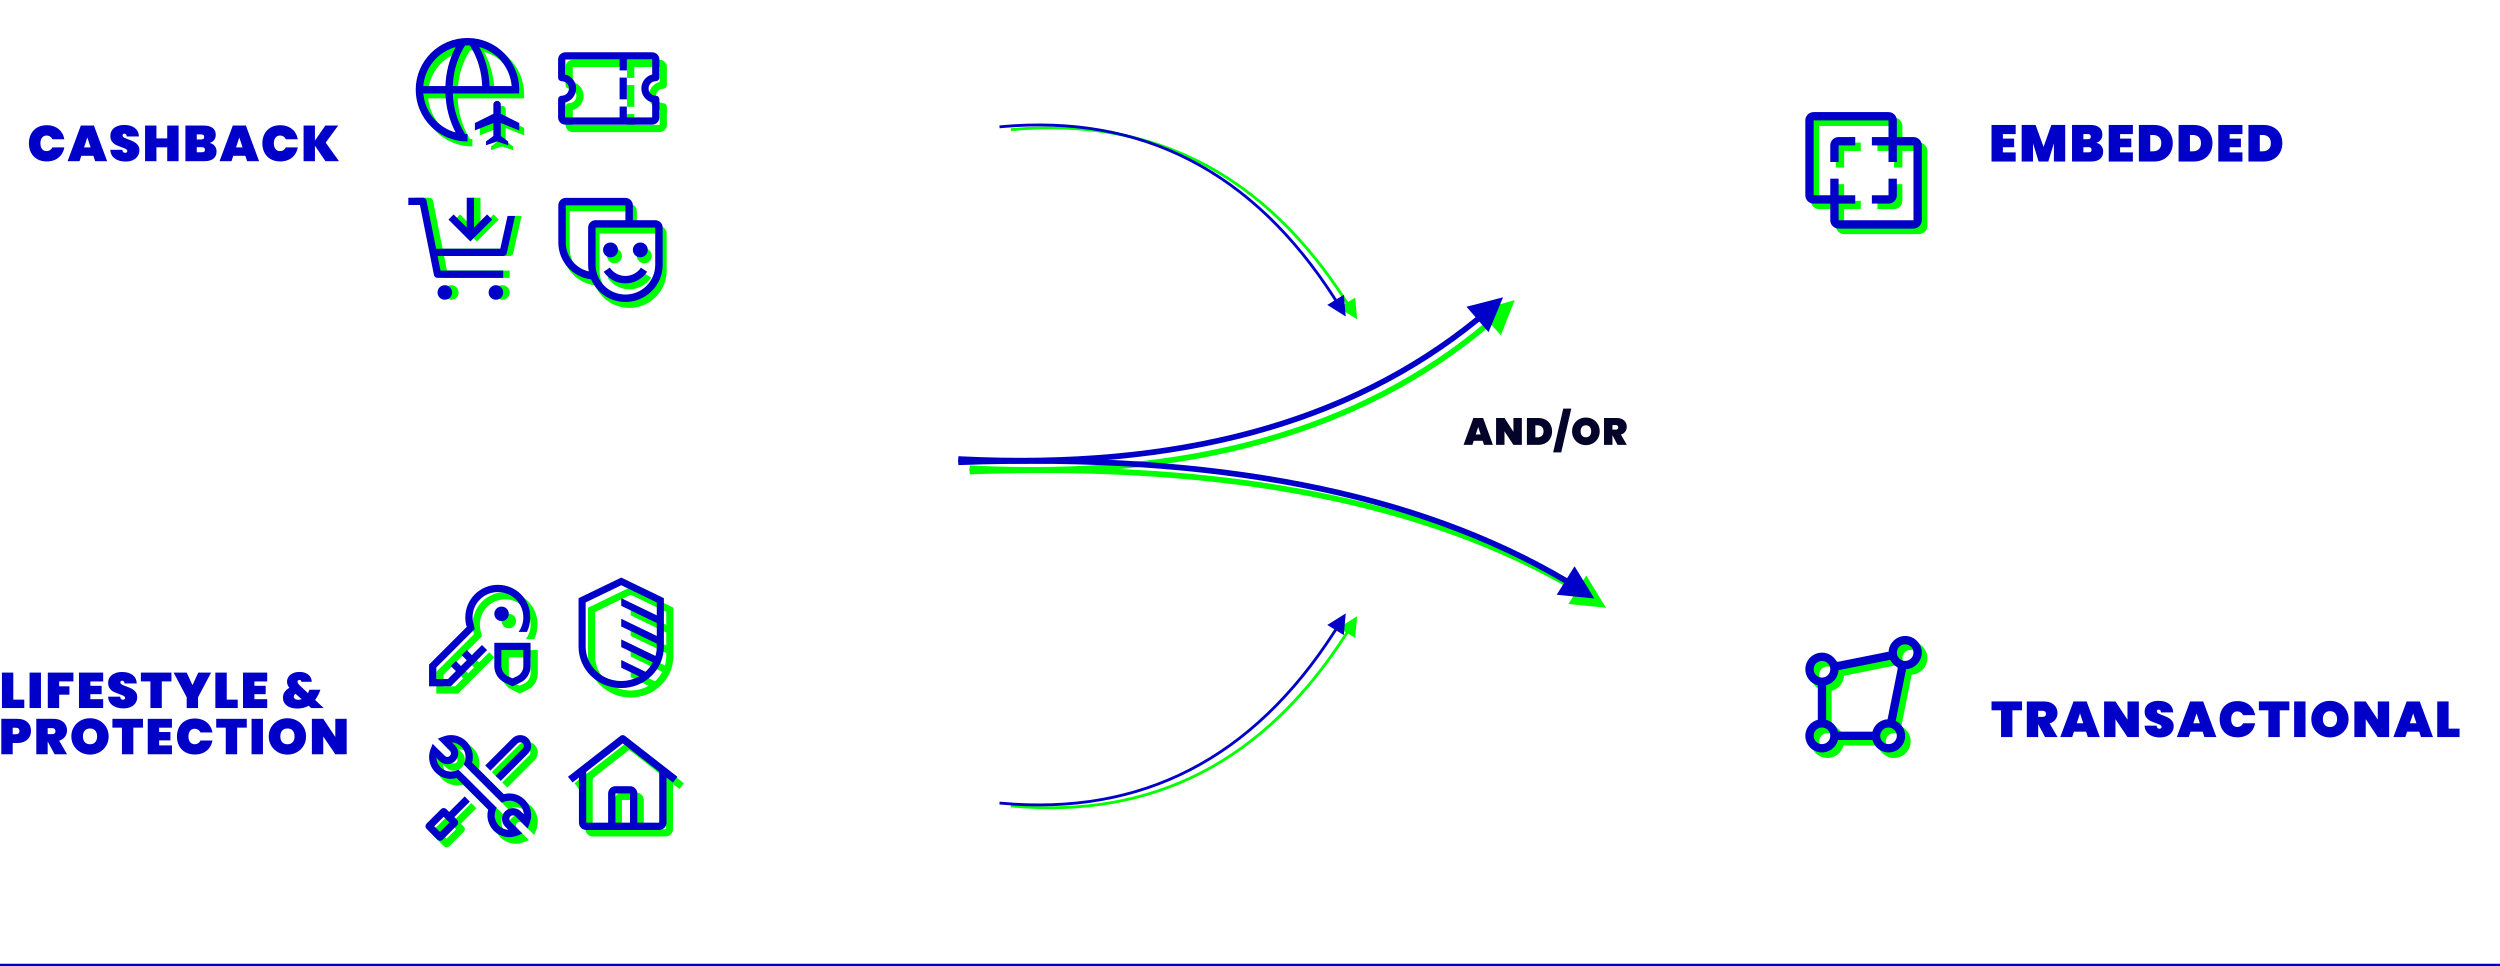 <?xml version="1.0" encoding="UTF-8"?>
<svg xmlns="http://www.w3.org/2000/svg" xmlns:xlink="http://www.w3.org/1999/xlink" width="1920px" height="742px" viewBox="0 0 1920 742" version="1.1">
  <title>Startseite/_rausgerechnet/grafik-vas-3 bright-EN</title>
  <defs>
    <path d="M0,0 L1920,0 L1920,742 L0,742 L0,0 Z" id="path-1"></path>
  </defs>
  <g id="Startseite/_rausgerechnet/grafik-vas-3-bright-EN" stroke="none" fill="none" xlink:href="#path-1">
    <g id="Group" stroke-width="1" fill-rule="evenodd" transform="translate(323.945, 443.575)">
      <g transform="translate(109.461, 115.377)">
        <g id="icons/leistungskategorien/garantie-copy-3" transform="translate(4.983, 4.983)" fill="#00FF00">
          <path d="M46.559,6.205 C45.536,5.406 44.1,5.406 43.076,6.205 L2.803,37.61 L6.286,42.015 L11.211,38.175 L11.211,72.87 C11.217,75.963 13.723,78.469 16.816,78.475 L72.87,78.475 C75.963,78.47 78.47,75.963 78.475,72.87 L78.475,38.201 L83.401,42.04 L86.883,37.635 L46.559,6.205 Z M50.448,72.87 L39.238,72.87 L39.238,50.448 L50.448,50.448 L50.448,72.87 Z M56.054,72.87 L56.054,50.448 C56.05,47.354 53.543,44.847 50.448,44.843 L39.238,44.843 C36.143,44.846 33.635,47.354 33.632,50.448 L33.632,72.87 L16.816,72.87 L16.816,33.805 L44.843,11.972 L72.87,33.834 L72.87,72.87 L56.054,72.87 Z" id="Fill"></path>
        </g>
        <g id="icons/leistungskategorien/garantie-copy-5" fill="#0000C8">
          <path d="M46.559,6.205 C45.536,5.406 44.1,5.406 43.076,6.205 L2.803,37.61 L6.286,42.015 L11.211,38.175 L11.211,72.87 C11.217,75.963 13.723,78.469 16.816,78.475 L72.87,78.475 C75.963,78.47 78.47,75.963 78.475,72.87 L78.475,38.201 L83.401,42.04 L86.883,37.635 L46.559,6.205 Z M50.448,72.87 L39.238,72.87 L39.238,50.448 L50.448,50.448 L50.448,72.87 Z M56.054,72.87 L56.054,50.448 C56.05,47.354 53.543,44.847 50.448,44.843 L39.238,44.843 C36.143,44.846 33.635,47.354 33.632,50.448 L33.632,72.87 L16.816,72.87 L16.816,33.805 L44.843,11.972 L72.87,33.834 L72.87,72.87 L56.054,72.87 Z" id="Fill"></path>
        </g>
      </g>
      <g transform="translate(0, 115.377)">
        <g id="Fill" transform="translate(5.072, 5.072)">
          <rect id="_Transparent_Rectangle_" x="0" y="0" width="89.597" height="89.597"></rect>
          <path d="M32.919,52.72 L36.878,56.679 L24.959,68.598 L27.179,70.818 C27.704,71.343 27.999,72.055 27.999,72.798 C27.999,73.54 27.704,74.252 27.179,74.777 L15.979,85.977 C15.454,86.502 14.742,86.797 14,86.797 C13.257,86.797 12.545,86.502 12.02,85.977 L3.62,77.577 C3.095,77.052 2.8,76.34 2.8,75.598 C2.8,74.855 3.095,74.143 3.62,73.618 L14.82,62.418 C15.345,61.893 16.057,61.598 16.799,61.598 C17.542,61.598 18.254,61.893 18.779,62.418 L20.999,64.638 L32.919,52.72 Z M31.89,8.507 C36.481,11.637 39.22,16.842 39.199,22.399 C39.197,23.863 38.998,25.32 38.608,26.73 L62.867,50.988 C64.278,50.599 65.734,50.401 67.198,50.398 C72.756,50.376 77.962,53.114 81.092,57.707 C84.222,62.3 84.867,68.147 82.813,73.312 L81.253,77.293 L71.977,68.018 C70.87,66.961 69.127,66.961 68.02,68.018 C67.494,68.543 67.198,69.255 67.198,69.998 C67.198,70.74 67.493,71.453 68.018,71.978 L77.293,81.253 L73.312,82.816 C71.366,83.59 69.292,83.991 67.198,83.997 C57.924,83.987 50.409,76.472 50.398,67.198 C50.401,65.734 50.599,64.277 50.989,62.867 L26.73,38.609 C25.32,38.998 23.863,39.197 22.399,39.199 C16.841,39.221 11.635,36.483 8.505,31.89 C5.375,27.297 4.73,21.45 6.784,16.285 L8.345,12.304 L17.62,21.579 C18.727,22.636 20.47,22.636 21.578,21.579 C22.103,21.054 22.399,20.342 22.399,19.599 C22.399,18.857 22.103,18.144 21.578,17.62 L12.302,8.341 L16.287,6.781 C21.452,4.73 27.298,5.377 31.89,8.507 Z M16.799,68.357 L9.559,75.598 L14,80.038 L21.24,72.798 L16.799,68.357 Z M23.101,11.221 L25.538,13.66 C27.114,15.235 27.999,17.372 27.999,19.6 C27.999,21.827 27.114,23.964 25.538,25.539 C22.214,28.712 16.983,28.711 13.659,25.537 L11.221,23.099 C11.424,26.675 13.336,29.936 16.358,31.859 C19.379,33.782 23.142,34.133 26.468,32.803 L28.174,32.133 L57.464,61.423 L56.794,63.129 C55.464,66.455 55.815,70.218 57.739,73.239 C59.662,76.261 62.922,78.173 66.498,78.376 L64.059,75.937 C62.483,74.362 61.598,72.225 61.598,69.998 C61.598,67.77 62.483,65.633 64.059,64.058 C67.383,60.885 72.614,60.886 75.938,64.06 L78.376,66.498 C78.172,62.922 76.26,59.662 73.238,57.739 C70.217,55.816 66.454,55.464 63.128,56.794 L61.422,57.462 L32.135,28.175 L32.804,26.468 C34.135,23.143 33.783,19.38 31.86,16.358 C29.937,13.336 26.677,11.425 23.101,11.221 Z M69.663,7.98 C72.986,4.807 78.217,4.807 81.541,7.98 C84.817,11.262 84.816,16.578 81.54,19.86 L60.596,40.802 L56.637,36.843 L77.581,15.899 C78.671,14.804 78.671,13.034 77.581,11.939 C76.472,10.882 74.729,10.882 73.621,11.939 L52.678,32.882 L48.718,28.923 Z" fill="#00FF00"></path>
        </g>
        <g id="Fill">
          <rect id="_Transparent_Rectangle_" x="0" y="0" width="89.597" height="89.597"></rect>
          <path d="M32.919,52.72 L36.878,56.679 L24.959,68.598 L27.179,70.818 C27.704,71.343 27.999,72.055 27.999,72.798 C27.999,73.54 27.704,74.252 27.179,74.777 L15.979,85.977 C15.454,86.502 14.742,86.797 14,86.797 C13.257,86.797 12.545,86.502 12.02,85.977 L3.62,77.577 C3.095,77.052 2.8,76.34 2.8,75.598 C2.8,74.855 3.095,74.143 3.62,73.618 L14.82,62.418 C15.345,61.893 16.057,61.598 16.799,61.598 C17.542,61.598 18.254,61.893 18.779,62.418 L20.999,64.638 L32.919,52.72 Z M31.89,8.507 C36.481,11.637 39.22,16.842 39.199,22.399 C39.197,23.863 38.998,25.32 38.608,26.73 L62.867,50.988 C64.278,50.599 65.734,50.401 67.198,50.398 C72.756,50.376 77.962,53.114 81.092,57.707 C84.222,62.3 84.867,68.147 82.813,73.312 L81.253,77.293 L71.977,68.018 C70.87,66.961 69.127,66.961 68.02,68.018 C67.494,68.543 67.198,69.255 67.198,69.998 C67.198,70.74 67.493,71.453 68.018,71.978 L77.293,81.253 L73.312,82.816 C71.366,83.59 69.292,83.991 67.198,83.997 C57.924,83.987 50.409,76.472 50.398,67.198 C50.401,65.734 50.599,64.277 50.989,62.867 L26.73,38.609 C25.32,38.998 23.863,39.197 22.399,39.199 C16.841,39.221 11.635,36.483 8.505,31.89 C5.375,27.297 4.73,21.45 6.784,16.285 L8.345,12.304 L17.62,21.579 C18.727,22.636 20.47,22.636 21.578,21.579 C22.103,21.054 22.399,20.342 22.399,19.599 C22.399,18.857 22.103,18.144 21.578,17.62 L12.302,8.341 L16.287,6.781 C21.452,4.73 27.298,5.377 31.89,8.507 Z M16.799,68.357 L9.559,75.598 L14,80.038 L21.24,72.798 L16.799,68.357 Z M23.101,11.221 L25.538,13.66 C27.114,15.235 27.999,17.372 27.999,19.6 C27.999,21.827 27.114,23.964 25.538,25.539 C22.214,28.712 16.983,28.711 13.659,25.537 L11.221,23.099 C11.424,26.675 13.336,29.936 16.358,31.859 C19.379,33.782 23.142,34.133 26.468,32.803 L28.174,32.133 L57.464,61.423 L56.794,63.129 C55.464,66.455 55.815,70.218 57.739,73.239 C59.662,76.261 62.922,78.173 66.498,78.376 L64.059,75.937 C62.483,74.362 61.598,72.225 61.598,69.998 C61.598,67.77 62.483,65.633 64.059,64.058 C67.383,60.885 72.614,60.886 75.938,64.06 L78.376,66.498 C78.172,62.922 76.26,59.662 73.238,57.739 C70.217,55.816 66.454,55.464 63.128,56.794 L61.422,57.462 L32.135,28.175 L32.804,26.468 C34.135,23.143 33.783,19.38 31.86,16.358 C29.937,13.336 26.677,11.425 23.101,11.221 Z M69.663,7.98 C72.986,4.807 78.217,4.807 81.541,7.98 C84.817,11.262 84.816,16.578 81.54,19.86 L60.596,40.802 L56.637,36.843 L77.581,15.899 C78.671,14.804 78.671,13.034 77.581,11.939 C76.472,10.882 74.729,10.882 73.621,11.939 L52.678,32.882 L48.718,28.923 Z" fill="#0000C8"></path>
        </g>
      </g>
      <g transform="translate(109.461, 0)">
        <g id="icons/leistungskategorien/garantie-copy-2" transform="translate(7.282, 7.282)" fill="#00FF00">
          <path d="M43.693,0.001 L10.923,15.831 L10.923,53.079 C10.923,70.629 25.595,84.856 43.693,84.856 C61.792,84.856 76.463,70.629 76.463,53.079 L76.463,15.831 L43.693,0.001 Z M62.345,72.33 L43.693,63.321 L43.693,69.221 L57.446,75.864 C49.014,80.626 38.602,80.664 30.133,75.965 C21.664,71.265 16.423,62.541 16.385,53.079 L16.385,19.093 L43.693,5.901 L71.002,19.093 L71.002,29.023 L43.693,15.831 L43.693,21.731 L71.002,34.922 L71.002,44.853 L43.693,31.661 L43.693,37.561 L71.002,50.752 L71.002,53.079 C71.003,55.484 70.663,57.879 69.991,60.194 L43.693,47.491 L43.693,53.39 L67.985,65.125 C66.544,67.822 64.636,70.259 62.345,72.33 Z" id="Fill"></path>
        </g>
        <g id="icons/leistungskategorien/garantie-copy-4" fill="#0000C8">
          <path d="M43.693,0.001 L10.923,15.831 L10.923,53.079 C10.923,70.629 25.595,84.856 43.693,84.856 C61.792,84.856 76.463,70.629 76.463,53.079 L76.463,15.831 L43.693,0.001 Z M62.345,72.33 L43.693,63.321 L43.693,69.221 L57.446,75.864 C49.014,80.626 38.602,80.664 30.133,75.965 C21.664,71.265 16.423,62.541 16.385,53.079 L16.385,19.093 L43.693,5.901 L71.002,19.093 L71.002,29.023 L43.693,15.831 L43.693,21.731 L71.002,34.922 L71.002,44.853 L43.693,31.661 L43.693,37.561 L71.002,50.752 L71.002,53.079 C71.003,55.484 70.663,57.879 69.991,60.194 L43.693,47.491 L43.693,53.39 L67.985,65.125 C66.544,67.822 64.636,70.259 62.345,72.33 Z" id="Fill"></path>
        </g>
      </g>
      <g>
        <g id="Fill" transform="translate(5.569, 5.569)">
          <rect id="_x3C_Transparent_Rectangle_x3E__232_" x="0" y="0" width="89.1" height="89.1"></rect>
          <path d="M83.531,50.119 L83.531,68.217 C83.531,73.507 80.468,78.519 75.457,80.747 L69.609,83.531 L63.762,80.747 C59.029,78.519 55.687,73.507 55.687,68.217 L55.687,50.119 L83.531,50.119 Z M58.472,5.569 C72.394,5.569 83.531,16.706 83.253,30.628 C83.253,34.526 82.417,38.424 80.747,41.766 L74.343,41.766 C76.57,38.703 77.962,34.805 77.962,30.628 C77.962,19.769 69.331,11.137 58.472,11.137 C47.613,11.137 38.981,19.769 38.981,30.628 C38.981,32.577 39.26,34.248 39.817,36.197 L40.652,39.538 L38.424,41.766 L11.137,69.052 L11.137,77.962 L20.047,77.962 L26.173,71.837 L22.275,67.939 L26.173,64.041 L30.071,67.939 L34.526,63.484 L30.628,59.586 L34.526,55.687 L38.424,59.586 L46.221,51.789 L50.119,55.687 L22.275,83.531 L5.569,83.531 L5.569,66.825 L34.526,37.867 C33.691,35.64 33.412,33.134 33.412,30.628 C33.412,16.706 44.55,5.569 58.472,5.569 Z M77.962,55.687 L61.256,55.687 L61.256,68.217 C61.256,71.558 63.205,74.343 65.99,75.735 L69.609,77.406 L73.229,75.735 C76.013,74.343 77.962,71.28 77.962,68.217 L77.962,55.687 Z M61.256,22.275 C64.332,22.275 66.825,24.768 66.825,27.844 C66.825,30.919 64.332,33.412 61.256,33.412 C58.181,33.412 55.687,30.919 55.687,27.844 C55.687,24.768 58.181,22.275 61.256,22.275 Z" fill="#00FF00"></path>
        </g>
        <g id="Fill">
          <rect id="_x3C_Transparent_Rectangle_x3E__232_" x="0" y="0" width="89.1" height="89.1"></rect>
          <path d="M83.531,50.119 L83.531,68.217 C83.531,73.507 80.468,78.519 75.457,80.747 L69.609,83.531 L63.762,80.747 C59.029,78.519 55.687,73.507 55.687,68.217 L55.687,50.119 L83.531,50.119 Z M58.472,5.569 C72.394,5.569 83.531,16.706 83.253,30.628 C83.253,34.526 82.417,38.424 80.747,41.766 L74.343,41.766 C76.57,38.703 77.962,34.805 77.962,30.628 C77.962,19.769 69.331,11.137 58.472,11.137 C47.613,11.137 38.981,19.769 38.981,30.628 C38.981,32.577 39.26,34.248 39.817,36.197 L40.652,39.538 L38.424,41.766 L11.137,69.052 L11.137,77.962 L20.047,77.962 L26.173,71.837 L22.275,67.939 L26.173,64.041 L30.071,67.939 L34.526,63.484 L30.628,59.586 L34.526,55.687 L38.424,59.586 L46.221,51.789 L50.119,55.687 L22.275,83.531 L5.569,83.531 L5.569,66.825 L34.526,37.867 C33.691,35.64 33.412,33.134 33.412,30.628 C33.412,16.706 44.55,5.569 58.472,5.569 Z M77.962,55.687 L61.256,55.687 L61.256,68.217 C61.256,71.558 63.205,74.343 65.99,75.735 L69.609,77.406 L73.229,75.735 C76.013,74.343 77.962,71.28 77.962,68.217 L77.962,55.687 Z M61.256,22.275 C64.332,22.275 66.825,24.768 66.825,27.844 C66.825,30.919 64.332,33.412 61.256,33.412 C58.181,33.412 55.687,30.919 55.687,27.844 C55.687,24.768 58.181,22.275 61.256,22.275 Z" fill="#0000C8"></path>
        </g>
      </g>
    </g>
    <g id="Group" stroke-width="1" fill-rule="evenodd" transform="translate(1380.092, 482.034)">
      <g id="icons/leistungskategorien/kultur-copy-4" transform="translate(4.26, 4.26)" fill="#00FF00">
        <path d="M95.852,19.17 C95.865,12.257 90.367,6.593 83.457,6.399 C76.546,6.205 70.74,11.552 70.364,18.454 L30.629,26.4 C28.068,21.078 22.187,18.212 16.418,19.474 C10.648,20.736 6.501,25.796 6.396,31.701 C6.29,37.606 10.255,42.81 15.975,44.277 L15.975,70.746 C9.947,72.292 5.915,77.963 6.435,84.165 C6.955,90.367 11.876,95.287 18.077,95.807 C24.279,96.328 29.951,92.295 31.497,86.267 L57.965,86.267 C59.429,91.993 64.636,95.962 70.545,95.858 C76.454,95.754 81.517,91.603 82.778,85.83 C84.04,80.056 81.169,74.172 75.842,71.613 L83.788,31.879 C90.541,31.509 95.833,25.934 95.852,19.17 Z M83.072,12.78 C86.601,12.78 89.462,15.641 89.462,19.17 C89.462,22.7 86.601,25.561 83.072,25.561 C79.543,25.561 76.682,22.7 76.682,19.17 C76.686,15.643 79.544,12.784 83.072,12.78 Z M12.78,31.951 C12.78,28.422 15.641,25.561 19.17,25.561 C22.7,25.561 25.561,28.422 25.561,31.951 C25.561,35.48 22.7,38.341 19.17,38.341 C15.643,38.337 12.784,35.478 12.78,31.951 Z M19.17,89.462 C15.641,89.462 12.78,86.601 12.78,83.072 C12.78,79.543 15.641,76.682 19.17,76.682 C22.7,76.682 25.561,79.543 25.561,83.072 C25.557,86.599 22.698,89.458 19.17,89.462 Z M57.965,79.877 L31.497,79.877 C30.331,75.404 26.838,71.911 22.365,70.746 L22.365,44.277 C27.722,42.884 31.566,38.192 31.878,32.667 L71.613,24.721 C72.866,27.296 74.947,29.376 77.522,30.629 L69.576,70.363 C64.05,70.676 59.358,74.52 57.965,79.877 Z M70.292,89.462 C66.762,89.462 63.901,86.601 63.901,83.072 C63.901,79.543 66.762,76.682 70.292,76.682 C73.821,76.682 76.682,79.543 76.682,83.072 C76.678,86.599 73.819,89.458 70.292,89.462 L70.292,89.462 Z" id="Fill"></path>
      </g>
      <g id="icons/leistungskategorien/kultur-copy-3" fill="#0000C8">
        <path d="M95.852,19.17 C95.865,12.257 90.367,6.593 83.457,6.399 C76.546,6.205 70.74,11.552 70.364,18.454 L30.629,26.4 C28.068,21.078 22.187,18.212 16.418,19.474 C10.648,20.736 6.501,25.796 6.396,31.701 C6.29,37.606 10.255,42.81 15.975,44.277 L15.975,70.746 C9.947,72.292 5.915,77.963 6.435,84.165 C6.955,90.367 11.876,95.287 18.077,95.807 C24.279,96.328 29.951,92.295 31.497,86.267 L57.965,86.267 C59.429,91.993 64.636,95.962 70.545,95.858 C76.454,95.754 81.517,91.603 82.778,85.83 C84.04,80.056 81.169,74.172 75.842,71.613 L83.788,31.879 C90.541,31.509 95.833,25.934 95.852,19.17 Z M83.072,12.78 C86.601,12.78 89.462,15.641 89.462,19.17 C89.462,22.7 86.601,25.561 83.072,25.561 C79.543,25.561 76.682,22.7 76.682,19.17 C76.686,15.643 79.544,12.784 83.072,12.78 Z M12.78,31.951 C12.78,28.422 15.641,25.561 19.17,25.561 C22.7,25.561 25.561,28.422 25.561,31.951 C25.561,35.48 22.7,38.341 19.17,38.341 C15.643,38.337 12.784,35.478 12.78,31.951 Z M19.17,89.462 C15.641,89.462 12.78,86.601 12.78,83.072 C12.78,79.543 15.641,76.682 19.17,76.682 C22.7,76.682 25.561,79.543 25.561,83.072 C25.557,86.599 22.698,89.458 19.17,89.462 Z M57.965,79.877 L31.497,79.877 C30.331,75.404 26.838,71.911 22.365,70.746 L22.365,44.277 C27.722,42.884 31.566,38.192 31.878,32.667 L71.613,24.721 C72.866,27.296 74.947,29.376 77.522,30.629 L69.576,70.363 C64.05,70.676 59.358,74.52 57.965,79.877 Z M70.292,89.462 C66.762,89.462 63.901,86.601 63.901,83.072 C63.901,79.543 66.762,76.682 70.292,76.682 C73.821,76.682 76.682,79.543 76.682,83.072 C76.678,86.599 73.819,89.458 70.292,89.462 L70.292,89.462 Z" id="Fill"></path>
      </g>
    </g>
    <g id="Group" stroke-width="1" fill-rule="evenodd" transform="translate(1380.092, 79.692)">
      <g id="icons/leistungskategorien/kultur-copy-5" transform="translate(4.26, 4.26)" fill="#00FF00">
        <path d="M70.292,76.682 L57.511,76.682 L57.511,70.292 L70.292,70.292 L70.292,57.511 L76.682,57.511 L76.682,70.292 C76.678,73.819 73.819,76.678 70.292,76.682 L70.292,76.682 Z M31.951,44.731 L25.561,44.731 L25.561,31.951 C25.564,28.423 28.423,25.564 31.951,25.561 L44.731,25.561 L44.731,31.951 L31.951,31.951 L31.951,44.731 Z M89.462,25.561 L76.682,25.561 L76.682,12.78 C76.678,9.253 73.819,6.394 70.292,6.39 L12.78,6.39 C9.253,6.394 6.394,9.253 6.39,12.78 L6.39,70.292 C6.394,73.819 9.253,76.678 12.78,76.682 L25.561,76.682 L25.561,89.462 C25.565,92.989 28.423,95.848 31.951,95.852 L89.462,95.852 C92.989,95.848 95.848,92.989 95.852,89.462 L95.852,31.951 C95.848,28.423 92.989,25.565 89.462,25.561 Z M89.462,89.462 L31.951,89.462 L31.951,76.682 L44.731,76.682 L44.731,70.292 L31.951,70.292 L31.951,57.511 L25.561,57.511 L25.561,70.292 L12.78,70.292 L12.78,12.78 L70.292,12.78 L70.292,25.561 L57.511,25.561 L57.511,31.951 L70.292,31.951 L70.292,44.731 L76.682,44.731 L76.682,31.951 L89.462,31.951 L89.462,89.462 Z" id="Fill"></path>
      </g>
      <g id="icons/leistungskategorien/kultur-copy-6" fill="#0000C8">
        <path d="M70.292,76.682 L57.511,76.682 L57.511,70.292 L70.292,70.292 L70.292,57.511 L76.682,57.511 L76.682,70.292 C76.678,73.819 73.819,76.678 70.292,76.682 L70.292,76.682 Z M31.951,44.731 L25.561,44.731 L25.561,31.951 C25.564,28.423 28.423,25.564 31.951,25.561 L44.731,25.561 L44.731,31.951 L31.951,31.951 L31.951,44.731 Z M89.462,25.561 L76.682,25.561 L76.682,12.78 C76.678,9.253 73.819,6.394 70.292,6.39 L12.78,6.39 C9.253,6.394 6.394,9.253 6.39,12.78 L6.39,70.292 C6.394,73.819 9.253,76.678 12.78,76.682 L25.561,76.682 L25.561,89.462 C25.565,92.989 28.423,95.848 31.951,95.852 L89.462,95.852 C92.989,95.848 95.848,92.989 95.852,89.462 L95.852,31.951 C95.848,28.423 92.989,25.565 89.462,25.561 Z M89.462,89.462 L31.951,89.462 L31.951,76.682 L44.731,76.682 L44.731,70.292 L31.951,70.292 L31.951,57.511 L25.561,57.511 L25.561,70.292 L12.78,70.292 L12.78,12.78 L70.292,12.78 L70.292,25.561 L57.511,25.561 L57.511,31.951 L70.292,31.951 L70.292,44.731 L76.682,44.731 L76.682,31.951 L89.462,31.951 L89.462,89.462 Z" id="Fill"></path>
      </g>
    </g>
    <g id="Group" stroke-width="1" fill-rule="evenodd" transform="translate(313.59, 23.482)">
      <g transform="translate(109.461, 122.773)">
        <g id="icons/leistungskategorien/kultur-copy" transform="translate(3.054, 4.569)" fill="#00FF00">
          <path d="M57.259,71.39 C50.542,71.396 44.27,68.04 40.56,62.456 L45.329,59.293 C47.982,63.281 52.461,65.679 57.259,65.679 C62.057,65.679 66.537,63.281 69.189,59.293 L73.959,62.456 C70.248,68.04 63.976,71.396 57.259,71.39 Z M68.711,39.978 C65.549,39.978 62.985,42.535 62.985,45.69 C62.985,48.844 65.549,51.401 68.711,51.401 C71.874,51.401 74.437,48.844 74.437,45.69 C74.452,44.17 73.854,42.709 72.777,41.635 C71.699,40.56 70.234,39.963 68.711,39.978 L68.711,39.978 Z M45.807,39.978 C42.645,39.978 40.082,42.535 40.082,45.69 C40.082,48.844 42.645,51.401 45.807,51.401 C48.97,51.401 51.533,48.844 51.533,45.69 C51.548,44.17 50.95,42.709 49.873,41.635 C48.796,40.56 47.331,39.963 45.807,39.978 Z M80.163,22.845 L62.985,22.845 L62.985,11.422 C62.982,8.27 60.42,5.715 57.259,5.711 L11.452,5.711 C8.291,5.715 5.73,8.27 5.726,11.422 L5.726,39.978 C5.748,54.415 16.56,66.569 30.928,68.31 C36.261,80.792 49.664,87.806 62.992,85.091 C76.319,82.375 85.891,70.68 85.889,57.112 L85.889,28.556 C85.885,25.403 83.324,22.848 80.163,22.845 Z M11.452,39.978 L11.452,11.422 L57.259,11.422 L57.259,22.845 L34.356,22.845 C31.195,22.848 28.633,25.403 28.63,28.556 L28.63,57.112 C28.637,58.817 28.798,60.518 29.111,62.195 C18.777,59.761 11.47,50.569 11.452,39.978 Z M80.163,57.112 C80.163,69.729 69.909,79.957 57.259,79.957 C44.61,79.957 34.356,69.729 34.356,57.112 L34.356,28.556 L80.163,28.556 L80.163,57.112 Z" id="Fill"></path>
        </g>
        <g id="icons/leistungskategorien/kultur-copy-2" fill="#0000C8">
          <path d="M57.259,71.39 C50.542,71.396 44.27,68.04 40.56,62.456 L45.329,59.293 C47.982,63.281 52.461,65.679 57.259,65.679 C62.057,65.679 66.537,63.281 69.189,59.293 L73.959,62.456 C70.248,68.04 63.976,71.396 57.259,71.39 Z M68.711,39.978 C65.549,39.978 62.985,42.535 62.985,45.69 C62.985,48.844 65.549,51.401 68.711,51.401 C71.874,51.401 74.437,48.844 74.437,45.69 C74.452,44.17 73.854,42.709 72.777,41.635 C71.699,40.56 70.234,39.963 68.711,39.978 L68.711,39.978 Z M45.807,39.978 C42.645,39.978 40.082,42.535 40.082,45.69 C40.082,48.844 42.645,51.401 45.807,51.401 C48.97,51.401 51.533,48.844 51.533,45.69 C51.548,44.17 50.95,42.709 49.873,41.635 C48.796,40.56 47.331,39.963 45.807,39.978 Z M80.163,22.845 L62.985,22.845 L62.985,11.422 C62.982,8.27 60.42,5.715 57.259,5.711 L11.452,5.711 C8.291,5.715 5.73,8.27 5.726,11.422 L5.726,39.978 C5.748,54.415 16.56,66.569 30.928,68.31 C36.261,80.792 49.664,87.806 62.992,85.091 C76.319,82.375 85.891,70.68 85.889,57.112 L85.889,28.556 C85.885,25.403 83.324,22.848 80.163,22.845 Z M11.452,39.978 L11.452,11.422 L57.259,11.422 L57.259,22.845 L34.356,22.845 C31.195,22.848 28.633,25.403 28.63,28.556 L28.63,57.112 C28.637,58.817 28.798,60.518 29.111,62.195 C18.777,59.761 11.47,50.569 11.452,39.978 Z M80.163,57.112 C80.163,69.729 69.909,79.957 57.259,79.957 C44.61,79.957 34.356,69.729 34.356,57.112 L34.356,28.556 L80.163,28.556 L80.163,57.112 Z" id="Fill"></path>
        </g>
      </g>
      <g transform="translate(0, 122.773)">
        <g id="icons/leistungskategorien/online-shopping-copy" transform="translate(4.983, 0)" fill="#00FF00">
          <path d="M28.027,83.955 C31.123,83.955 33.632,81.449 33.632,78.358 C33.632,75.266 31.123,72.761 28.027,72.761 C24.931,72.761 22.422,75.266 22.422,78.358 C22.422,81.449 24.931,83.955 28.027,83.955 Z M67.265,83.955 C70.36,83.955 72.87,81.449 72.87,78.358 C72.87,75.266 70.36,72.761 67.265,72.761 C64.169,72.761 61.659,75.266 61.659,78.358 C61.659,81.449 64.169,83.955 67.265,83.955 Z M13.959,7.847 C13.697,6.539 12.547,5.597 11.211,5.597 L0,5.597 L0,11.194 L8.913,11.194 L19.673,64.914 C19.935,66.222 21.086,67.164 22.422,67.164 L72.87,67.164 L72.87,61.567 L24.72,61.567 L22.478,50.373 L72.87,50.373 C74.184,50.373 75.321,49.462 75.606,48.182 L81.963,19.589 L76.225,19.589 L70.623,44.776 L21.357,44.776 L13.959,7.847 Z M60.499,18.431 L50.448,28.466 L50.448,5.597 L44.843,5.597 L44.843,28.466 L34.793,18.431 L30.83,22.388 L47.646,39.179 L64.462,22.388 L60.499,18.431 L60.499,18.431 Z" id="Fill"></path>
        </g>
        <g id="icons/leistungskategorien/online-shopping-copy-2" fill="#0000C8">
          <path d="M28.027,83.955 C31.123,83.955 33.632,81.449 33.632,78.358 C33.632,75.266 31.123,72.761 28.027,72.761 C24.931,72.761 22.422,75.266 22.422,78.358 C22.422,81.449 24.931,83.955 28.027,83.955 Z M67.265,83.955 C70.36,83.955 72.87,81.449 72.87,78.358 C72.87,75.266 70.36,72.761 67.265,72.761 C64.169,72.761 61.659,75.266 61.659,78.358 C61.659,81.449 64.169,83.955 67.265,83.955 Z M13.959,7.847 C13.697,6.539 12.547,5.597 11.211,5.597 L0,5.597 L0,11.194 L8.913,11.194 L19.673,64.914 C19.935,66.222 21.086,67.164 22.422,67.164 L72.87,67.164 L72.87,61.567 L24.72,61.567 L22.478,50.373 L72.87,50.373 C74.184,50.373 75.321,49.462 75.606,48.182 L81.963,19.589 L76.225,19.589 L70.623,44.776 L21.357,44.776 L13.959,7.847 Z M60.499,18.431 L50.448,28.466 L50.448,5.597 L44.843,5.597 L44.843,28.466 L34.793,18.431 L30.83,22.388 L47.646,39.179 L64.462,22.388 L60.499,18.431 L60.499,18.431 Z" id="Fill"></path>
        </g>
      </g>
      <g transform="translate(109.461, 0)">
        <g id="icons/leistungskategorien/ticket-copy" transform="translate(5.737, 5.737)" fill="#00FF00">
          <path d="M80.594,38.907 C82.129,38.907 83.373,37.663 83.373,36.128 L83.373,22.233 C83.373,19.163 80.885,16.675 77.815,16.675 L11.116,16.675 C8.047,16.675 5.558,19.163 5.558,22.233 L5.558,36.128 C5.558,37.663 6.802,38.907 8.337,38.907 C11.407,38.907 13.896,41.396 13.896,44.466 C13.896,47.535 11.407,50.024 8.337,50.024 C6.802,50.024 5.558,51.268 5.558,52.803 L5.558,66.698 C5.558,69.768 8.047,72.257 11.116,72.257 L77.815,72.257 C80.885,72.257 83.373,69.768 83.373,66.698 L83.373,52.803 C83.373,51.268 82.129,50.024 80.594,50.024 C77.524,50.024 75.036,47.535 75.036,44.466 C75.036,41.396 77.524,38.907 80.594,38.907 Z M77.815,55.221 L77.815,66.698 L58.361,66.698 L58.361,58.361 L52.803,58.361 L52.803,66.698 L11.116,66.698 L11.116,55.221 C16.009,53.942 19.422,49.522 19.422,44.466 C19.422,39.409 16.009,34.989 11.116,33.71 L11.116,22.233 L52.803,22.233 L52.803,30.57 L58.361,30.57 L58.361,22.233 L77.815,22.233 L77.815,33.71 C72.922,34.989 69.509,39.409 69.509,44.466 C69.509,49.522 72.922,53.942 77.815,55.221 L77.815,55.221 Z M52.803,36.128 L58.361,36.128 L58.361,52.803 L52.803,52.803 Z" id="Fill"></path>
        </g>
        <g id="icons/leistungskategorien/ticket-copy-2" fill="#0000C8">
          <path d="M80.594,38.907 C82.129,38.907 83.373,37.663 83.373,36.128 L83.373,22.233 C83.373,19.163 80.885,16.675 77.815,16.675 L11.116,16.675 C8.047,16.675 5.558,19.163 5.558,22.233 L5.558,36.128 C5.558,37.663 6.802,38.907 8.337,38.907 C11.407,38.907 13.896,41.396 13.896,44.466 C13.896,47.535 11.407,50.024 8.337,50.024 C6.802,50.024 5.558,51.268 5.558,52.803 L5.558,66.698 C5.558,69.768 8.047,72.257 11.116,72.257 L77.815,72.257 C80.885,72.257 83.373,69.768 83.373,66.698 L83.373,52.803 C83.373,51.268 82.129,50.024 80.594,50.024 C77.524,50.024 75.036,47.535 75.036,44.466 C75.036,41.396 77.524,38.907 80.594,38.907 Z M77.815,55.221 L77.815,66.698 L58.361,66.698 L58.361,58.361 L52.803,58.361 L52.803,66.698 L11.116,66.698 L11.116,55.221 C16.009,53.942 19.422,49.522 19.422,44.466 C19.422,39.409 16.009,34.989 11.116,33.71 L11.116,22.233 L52.803,22.233 L52.803,30.57 L58.361,30.57 L58.361,22.233 L77.815,22.233 L77.815,33.71 C72.922,34.989 69.509,39.409 69.509,44.466 C69.509,49.522 72.922,53.942 77.815,55.221 L77.815,55.221 Z M52.803,36.128 L58.361,36.128 L58.361,52.803 L52.803,52.803 Z" id="Fill"></path>
        </g>
      </g>
      <g>
        <g id="icons/leistungskategorien/urlaubsreisen-copy" transform="translate(3.787, 3.787)" fill="#00FF00">
          <path d="M45.441,79.522 C44.803,79.52 44.167,79.479 43.534,79.397 C37.698,70.044 34.467,59.302 34.175,48.281 L85.06,48.281 C85.127,47.34 85.202,46.399 85.202,45.441 C85.202,23.482 67.4,5.68 45.441,5.68 C23.482,5.68 5.68,23.482 5.68,45.441 C5.68,67.4 23.482,85.202 45.441,85.202 L45.441,79.522 Z M79.377,42.601 L62.377,42.601 C62.071,32.15 59.398,21.904 54.558,12.636 C68.274,16.465 78.169,28.411 79.377,42.601 L79.377,42.601 Z M47.348,11.485 C53.184,20.838 56.415,31.58 56.707,42.601 L34.175,42.601 C34.467,31.58 37.698,20.838 43.534,11.485 C44.8,11.319 46.082,11.319 47.348,11.485 Z M36.324,12.636 C31.484,21.904 28.811,32.15 28.505,42.601 L11.505,42.601 C12.713,28.411 22.608,16.465 36.324,12.636 Z M11.505,48.281 L28.505,48.281 C28.811,58.732 31.484,68.978 36.324,78.246 C22.608,74.417 12.713,62.471 11.505,48.281 L11.505,48.281 Z M71.002,71.002 L85.202,76.682 L85.202,71.002 L71.002,63.901 L71.002,56.801 C71.002,55.233 69.73,53.961 68.161,53.961 C66.593,53.961 65.321,55.233 65.321,56.801 L65.321,63.901 L51.121,71.002 L51.121,76.682 L65.321,71.002 L65.321,80.942 L59.641,85.202 L59.641,88.042 L68.161,85.202 L76.682,88.042 L76.682,85.202 L71.002,80.942 L71.002,71.002 Z" id="Fill"></path>
        </g>
        <g id="icons/leistungskategorien/urlaubsreisen-copy-2" fill="#0000C8">
          <path d="M45.441,79.522 C44.803,79.52 44.167,79.479 43.534,79.397 C37.698,70.044 34.467,59.302 34.175,48.281 L85.06,48.281 C85.127,47.34 85.202,46.399 85.202,45.441 C85.202,23.482 67.4,5.68 45.441,5.68 C23.482,5.68 5.68,23.482 5.68,45.441 C5.68,67.4 23.482,85.202 45.441,85.202 L45.441,79.522 Z M79.377,42.601 L62.377,42.601 C62.071,32.15 59.398,21.904 54.558,12.636 C68.274,16.465 78.169,28.411 79.377,42.601 L79.377,42.601 Z M47.348,11.485 C53.184,20.838 56.415,31.58 56.707,42.601 L34.175,42.601 C34.467,31.58 37.698,20.838 43.534,11.485 C44.8,11.319 46.082,11.319 47.348,11.485 Z M36.324,12.636 C31.484,21.904 28.811,32.15 28.505,42.601 L11.505,42.601 C12.713,28.411 22.608,16.465 36.324,12.636 Z M11.505,48.281 L28.505,48.281 C28.811,58.732 31.484,68.978 36.324,78.246 C22.608,74.417 12.713,62.471 11.505,48.281 L11.505,48.281 Z M71.002,71.002 L85.202,76.682 L85.202,71.002 L71.002,63.901 L71.002,56.801 C71.002,55.233 69.73,53.961 68.161,53.961 C66.593,53.961 65.321,55.233 65.321,56.801 L65.321,63.901 L51.121,71.002 L51.121,76.682 L65.321,71.002 L65.321,80.942 L59.641,85.202 L59.641,88.042 L68.161,85.202 L76.682,88.042 L76.682,85.202 L71.002,80.942 L71.002,71.002 Z" id="Fill"></path>
        </g>
      </g>
    </g>
    <g id="headlines/h1-copy-46" stroke-width="1" fill-rule="evenodd" transform="translate(22.188, 95.963)" fill="#0000C8">
      <path d="M0,14.11 C0,11.404 0.557,8.995 1.67,6.881 C2.783,4.768 4.374,3.125 6.444,1.952 C8.513,0.78 10.949,0.193 13.752,0.193 C16.161,0.193 18.316,0.638 20.215,1.527 C22.114,2.416 23.659,3.673 24.851,5.296 C26.043,6.92 26.835,8.814 27.228,10.979 L18.034,10.979 C17.615,10.077 17.019,9.375 16.246,8.872 C15.474,8.37 14.59,8.118 13.594,8.118 C12.128,8.118 10.969,8.66 10.117,9.742 C9.266,10.824 8.84,12.281 8.84,14.11 C8.84,15.94 9.266,17.396 10.117,18.479 C10.969,19.561 12.128,20.102 13.594,20.102 C14.59,20.102 15.474,19.851 16.246,19.349 C17.019,18.846 17.615,18.144 18.034,17.242 L27.228,17.242 C26.835,19.407 26.043,21.301 24.851,22.925 C23.659,24.548 22.114,25.805 20.215,26.694 C18.316,27.583 16.161,28.027 13.752,28.027 C10.949,28.027 8.513,27.441 6.444,26.268 C4.374,25.096 2.783,23.453 1.67,21.34 C0.557,19.226 0,16.816 0,14.11 Z" id="Path" fill-rule="nonzero"></path>
      <path d="M49.519,23.698 L40.246,23.698 L38.871,27.834 L29.716,27.834 L39.893,0.464 L49.951,0.464 L60.088,27.834 L50.894,27.834 L49.519,23.698 Z M47.397,17.242 L44.883,9.626 L42.368,17.242 L47.397,17.242 Z" id="Shape" fill-rule="nonzero"></path>
      <path d="M74.245,28.105 C70.919,28.105 68.175,27.338 66.014,25.805 C63.853,24.271 62.681,22.022 62.498,19.059 L71.77,19.059 C71.901,20.631 72.608,21.417 73.892,21.417 C74.363,21.417 74.763,21.307 75.09,21.088 C75.418,20.869 75.581,20.528 75.581,20.064 C75.581,19.419 75.228,18.898 74.52,18.498 C73.813,18.099 72.713,17.641 71.22,17.126 C69.439,16.507 67.965,15.902 66.8,15.309 C65.634,14.716 64.632,13.853 63.794,12.719 C62.956,11.585 62.55,10.129 62.576,8.35 C62.576,6.572 63.041,5.058 63.971,3.808 C64.901,2.558 66.171,1.611 67.782,0.966 C69.393,0.322 71.207,0 73.224,0 C76.629,0 79.333,0.773 81.337,2.32 C83.341,3.866 84.395,6.044 84.5,8.853 L75.11,8.853 C75.084,8.08 74.887,7.526 74.52,7.19 C74.154,6.855 73.708,6.688 73.185,6.688 C72.818,6.688 72.517,6.81 72.281,7.055 C72.045,7.3 71.927,7.642 71.927,8.08 C71.927,8.698 72.274,9.207 72.968,9.607 C73.663,10.006 74.769,10.489 76.288,11.056 C78.043,11.701 79.491,12.319 80.63,12.912 C81.769,13.505 82.758,14.329 83.596,15.386 C84.435,16.443 84.854,17.77 84.854,19.368 C84.854,21.043 84.435,22.544 83.596,23.872 C82.758,25.199 81.54,26.236 79.942,26.984 C78.345,27.731 76.446,28.105 74.245,28.105 Z" id="Path" fill-rule="nonzero"></path>
      <polygon id="Path" fill-rule="nonzero" points="114.963 0.464 114.963 27.834 106.241 27.834 106.241 17.164 97.95 17.164 97.95 27.834 89.228 27.834 89.228 0.464 97.95 0.464 97.95 10.322 106.241 10.322 106.241 0.464"></polygon>
      <path d="M138.825,13.801 C140.502,14.188 141.805,14.98 142.735,16.179 C143.665,17.377 144.13,18.762 144.13,20.334 C144.13,22.731 143.324,24.58 141.713,25.882 C140.102,27.183 137.791,27.834 134.778,27.834 L120.202,27.834 L120.202,0.464 L134.386,0.464 C137.214,0.464 139.441,1.07 141.065,2.281 C142.689,3.492 143.501,5.258 143.501,7.577 C143.501,9.175 143.075,10.522 142.224,11.617 C141.373,12.712 140.24,13.44 138.825,13.801 Z M128.924,11.134 L132.303,11.134 C133.089,11.134 133.672,10.979 134.052,10.67 C134.431,10.36 134.621,9.884 134.621,9.239 C134.621,8.569 134.431,8.073 134.052,7.751 C133.672,7.429 133.089,7.268 132.303,7.268 L128.924,7.268 L128.924,11.134 Z M132.893,20.953 C133.678,20.953 134.261,20.805 134.641,20.508 C135.021,20.212 135.211,19.729 135.211,19.059 C135.211,17.744 134.438,17.087 132.893,17.087 L128.924,17.087 L128.924,20.953 L132.893,20.953 Z" id="Shape" fill-rule="nonzero"></path>
      <path d="M166.224,23.698 L156.951,23.698 L155.576,27.834 L146.421,27.834 L156.598,0.464 L166.656,0.464 L176.793,27.834 L167.599,27.834 L166.224,23.698 Z M164.102,17.242 L161.587,9.626 L159.073,17.242 L164.102,17.242 Z" id="Shape" fill-rule="nonzero"></path>
      <path d="M179.281,14.11 C179.281,11.404 179.838,8.995 180.951,6.881 C182.064,4.768 183.655,3.125 185.725,1.952 C187.794,0.78 190.23,0.193 193.033,0.193 C195.443,0.193 197.597,0.638 199.496,1.527 C201.395,2.416 202.94,3.673 204.132,5.296 C205.324,6.92 206.116,8.814 206.509,10.979 L197.315,10.979 C196.896,10.077 196.3,9.375 195.528,8.872 C194.755,8.37 193.871,8.118 192.876,8.118 C191.409,8.118 190.25,8.66 189.398,9.742 C188.547,10.824 188.121,12.281 188.121,14.11 C188.121,15.94 188.547,17.396 189.398,18.479 C190.25,19.561 191.409,20.102 192.876,20.102 C193.871,20.102 194.755,19.851 195.528,19.349 C196.3,18.846 196.896,18.144 197.315,17.242 L206.509,17.242 C206.116,19.407 205.324,21.301 204.132,22.925 C202.94,24.548 201.395,25.805 199.496,26.694 C197.597,27.583 195.443,28.027 193.033,28.027 C190.23,28.027 187.794,27.441 185.725,26.268 C183.655,25.096 182.064,23.453 180.951,21.34 C179.838,19.226 179.281,16.816 179.281,14.11 Z" id="Path" fill-rule="nonzero"></path>
      <polygon id="Path" fill-rule="nonzero" points="227.778 27.834 219.685 15.966 219.685 27.834 210.962 27.834 210.962 0.464 219.685 0.464 219.685 11.984 227.661 0.464 237.522 0.464 227.936 13.569 238.151 27.834"></polygon>
    </g>
    <g id="headlines/h1-copy-46" stroke-width="1" fill-rule="evenodd" transform="translate(1.012, 516.056)" fill="#0000C8">
      <polygon id="Path" fill-rule="nonzero" points="9.207 21.261 17.633 21.261 17.633 27.72 0.467 27.72 0.467 0.5 9.207 0.5"></polygon>
      <polygon id="Path" fill-rule="nonzero" points="30.441 0.5 30.441 27.72 21.701 27.72 21.701 0.5"></polygon>
      <polygon id="Path" fill-rule="nonzero" points="55.377 0.5 55.377 7.266 44.431 7.266 44.431 11.034 52.306 11.034 52.306 17.455 44.431 17.455 44.431 27.72 35.691 27.72 35.691 0.5"></polygon>
      <polygon id="Path" fill-rule="nonzero" points="68.382 7.305 68.382 10.65 77.044 10.65 77.044 17.07 68.382 17.07 68.382 20.915 78.225 20.915 78.225 27.72 59.642 27.72 59.642 0.5 78.225 0.5 78.225 7.305"></polygon>
      <path d="M93.75,27.989 C90.417,27.989 87.667,27.227 85.502,25.702 C83.337,24.177 82.162,21.94 81.978,18.993 L91.27,18.993 C91.401,20.556 92.11,21.338 93.396,21.338 C93.868,21.338 94.269,21.229 94.597,21.011 C94.925,20.793 95.089,20.454 95.089,19.992 C95.089,19.352 94.735,18.833 94.026,18.435 C93.317,18.038 92.215,17.583 90.719,17.07 C88.934,16.455 87.457,15.853 86.289,15.263 C85.121,14.674 84.117,13.815 83.278,12.688 C82.438,11.56 82.031,10.112 82.057,8.343 C82.057,6.574 82.523,5.069 83.455,3.825 C84.387,2.582 85.66,1.64 87.274,1 C88.888,0.359 90.706,0.038 92.727,0.038 C96.139,0.038 98.849,0.807 100.857,2.345 C102.865,3.883 103.921,6.049 104.026,8.843 L94.616,8.843 C94.59,8.074 94.393,7.523 94.026,7.19 C93.658,6.856 93.212,6.69 92.687,6.69 C92.32,6.69 92.018,6.812 91.782,7.055 C91.545,7.299 91.427,7.638 91.427,8.074 C91.427,8.689 91.775,9.195 92.471,9.593 C93.166,9.99 94.275,10.47 95.798,11.034 C97.556,11.675 99.006,12.29 100.148,12.88 C101.29,13.469 102.281,14.289 103.121,15.34 C103.961,16.391 104.38,17.711 104.38,19.3 C104.38,20.966 103.961,22.459 103.121,23.779 C102.281,25.1 101.06,26.131 99.459,26.874 C97.858,27.618 95.955,27.989 93.75,27.989 Z" id="Path" fill-rule="nonzero"></path>
      <polygon id="Path" fill-rule="nonzero" points="130.654 0.5 130.654 7.266 123.252 7.266 123.252 27.72 114.512 27.72 114.512 7.266 107.189 7.266 107.189 0.5"></polygon>
      <polygon id="Path" fill-rule="nonzero" points="161.101 0.5 151.101 19.454 151.101 27.72 142.361 27.72 142.361 19.454 132.36 0.5 142.361 0.5 146.809 10.15 151.258 0.5"></polygon>
      <polygon id="Path" fill-rule="nonzero" points="173.123 21.261 181.548 21.261 181.548 27.72 164.382 27.72 164.382 0.5 173.123 0.5"></polygon>
      <polygon id="Path" fill-rule="nonzero" points="194.357 7.305 194.357 10.65 203.018 10.65 203.018 17.07 194.357 17.07 194.357 20.915 204.199 20.915 204.199 27.72 185.616 27.72 185.616 0.5 204.199 0.5 204.199 7.305"></polygon>
      <path d="M237.967,27.72 L236.038,25.952 C233.57,27.387 230.67,28.105 227.337,28.105 C225.079,28.105 223.117,27.759 221.451,27.067 C219.784,26.375 218.504,25.394 217.612,24.126 C216.72,22.857 216.273,21.402 216.273,19.762 C216.273,18.198 216.687,16.769 217.514,15.475 C218.34,14.181 219.58,13.085 221.234,12.188 C220.027,10.727 219.423,9.189 219.423,7.574 C219.423,6.19 219.797,4.921 220.545,3.768 C221.293,2.614 222.389,1.698 223.833,1.019 C225.276,0.34 226.995,0 228.99,0 C231.011,0 232.73,0.352 234.148,1.057 C235.565,1.762 236.628,2.691 237.337,3.845 C238.046,4.998 238.4,6.241 238.4,7.574 L230.447,7.574 C230.447,7.087 230.303,6.722 230.014,6.478 C229.725,6.235 229.384,6.113 228.99,6.113 C228.57,6.113 228.209,6.235 227.907,6.478 C227.606,6.722 227.455,7.061 227.455,7.497 C227.455,8.317 228.032,9.266 229.187,10.342 L235.526,16.34 C235.893,15.648 236.221,14.866 236.51,13.995 L236.628,13.649 L245.093,13.649 L244.699,14.648 C243.702,17.211 242.468,19.493 240.998,21.492 L247.573,27.72 L237.967,27.72 Z M227.967,21.377 C228.911,21.377 229.791,21.236 230.604,20.954 L225.959,16.724 C225.512,17.032 225.178,17.384 224.955,17.782 C224.732,18.179 224.62,18.583 224.62,18.993 C224.62,19.659 224.915,20.223 225.506,20.685 C226.096,21.146 226.917,21.377 227.967,21.377 Z" id="Shape" fill-rule="nonzero"></path>
      <path d="M22.796,45.343 C22.796,47.061 22.389,48.618 21.575,50.015 C20.762,51.411 19.561,52.52 17.973,53.34 C16.385,54.16 14.462,54.57 12.205,54.57 L8.74,54.57 L8.74,63.221 L0,63.221 L0,36.001 L12.205,36.001 C15.617,36.001 18.235,36.846 20.06,38.538 C21.884,40.23 22.796,42.498 22.796,45.343 Z M11.221,47.842 C13.032,47.842 13.937,47.009 13.937,45.343 C13.937,43.677 13.032,42.844 11.221,42.844 L8.74,42.844 L8.74,47.842 L11.221,47.842 Z" id="Shape" fill-rule="nonzero"></path>
      <path d="M40.88,63.221 L35.644,53.456 L35.605,53.456 L35.605,63.221 L26.864,63.221 L26.864,36.001 L39.857,36.001 C42.114,36.001 44.043,36.391 45.644,37.173 C47.245,37.955 48.446,39.019 49.247,40.364 C50.047,41.71 50.448,43.229 50.448,44.92 C50.448,46.74 49.929,48.355 48.892,49.765 C47.856,51.174 46.366,52.187 44.424,52.802 L50.487,63.221 L40.88,63.221 Z M35.605,47.765 L39.069,47.765 C39.909,47.765 40.539,47.58 40.959,47.208 C41.379,46.836 41.589,46.253 41.589,45.459 C41.589,44.741 41.373,44.177 40.939,43.767 C40.506,43.357 39.883,43.152 39.069,43.152 L35.605,43.152 L35.605,47.765 Z" id="Shape" fill-rule="nonzero"></path>
      <path d="M68.138,63.49 C65.514,63.49 63.105,62.888 60.914,61.683 C58.722,60.479 56.983,58.812 55.697,56.685 C54.411,54.558 53.768,52.161 53.768,49.495 C53.768,46.83 54.411,44.433 55.697,42.306 C56.983,40.178 58.722,38.519 60.914,37.327 C63.105,36.135 65.514,35.539 68.138,35.539 C70.763,35.539 73.165,36.135 75.343,37.327 C77.522,38.519 79.248,40.178 80.521,42.306 C81.794,44.433 82.43,46.83 82.43,49.495 C82.43,52.161 81.794,54.558 80.521,56.685 C79.248,58.812 77.515,60.479 75.324,61.683 C73.132,62.888 70.737,63.49 68.138,63.49 Z M68.138,55.532 C69.871,55.532 71.209,54.987 72.154,53.898 C73.099,52.808 73.572,51.341 73.572,49.495 C73.572,47.624 73.099,46.144 72.154,45.055 C71.209,43.966 69.871,43.421 68.138,43.421 C66.38,43.421 65.028,43.966 64.083,45.055 C63.138,46.144 62.666,47.624 62.666,49.495 C62.666,51.341 63.138,52.808 64.083,53.898 C65.028,54.987 66.38,55.532 68.138,55.532 Z" id="Shape" fill-rule="nonzero"></path>
      <polygon id="Path" fill-rule="nonzero" points="108.783 36.001 108.783 42.767 101.381 42.767 101.381 63.221 92.64 63.221 92.64 42.767 85.317 42.767 85.317 36.001"></polygon>
      <polygon id="Path" fill-rule="nonzero" points="121.198 42.806 121.198 46.151 129.859 46.151 129.859 52.571 121.198 52.571 121.198 56.416 131.04 56.416 131.04 63.221 112.457 63.221 112.457 36.001 131.04 36.001 131.04 42.806"></polygon>
      <path d="M134.872,49.572 C134.872,46.881 135.43,44.485 136.546,42.383 C137.661,40.281 139.256,38.647 141.329,37.481 C143.403,36.315 145.844,35.731 148.652,35.731 C151.067,35.731 153.226,36.174 155.129,37.058 C157.032,37.942 158.58,39.192 159.775,40.806 C160.969,42.421 161.763,44.305 162.157,46.458 L152.944,46.458 C152.524,45.561 151.927,44.863 151.152,44.363 C150.378,43.863 149.492,43.613 148.495,43.613 C147.025,43.613 145.864,44.151 145.011,45.228 C144.157,46.304 143.731,47.753 143.731,49.572 C143.731,51.392 144.157,52.84 145.011,53.917 C145.864,54.993 147.025,55.532 148.495,55.532 C149.492,55.532 150.378,55.282 151.152,54.782 C151.927,54.282 152.524,53.584 152.944,52.687 L162.157,52.687 C161.763,54.84 160.969,56.724 159.775,58.338 C158.58,59.953 157.032,61.203 155.129,62.087 C153.226,62.971 151.067,63.413 148.652,63.413 C145.844,63.413 143.403,62.83 141.329,61.664 C139.256,60.498 137.661,58.864 136.546,56.762 C135.43,54.66 134.872,52.264 134.872,49.572 Z" id="Path" fill-rule="nonzero"></path>
      <polygon id="Path" fill-rule="nonzero" points="188.509 36.001 188.509 42.767 181.107 42.767 181.107 63.221 172.367 63.221 172.367 42.767 165.044 42.767 165.044 36.001"></polygon>
      <polygon id="Path" fill-rule="nonzero" points="200.924 36.001 200.924 63.221 192.184 63.221 192.184 36.001"></polygon>
      <path d="M219.757,63.49 C217.132,63.49 214.724,62.888 212.532,61.683 C210.34,60.479 208.602,58.812 207.315,56.685 C206.029,54.558 205.386,52.161 205.386,49.495 C205.386,46.83 206.029,44.433 207.315,42.306 C208.602,40.178 210.34,38.519 212.532,37.327 C214.724,36.135 217.132,35.539 219.757,35.539 C222.381,35.539 224.783,36.135 226.962,37.327 C229.14,38.519 230.866,40.178 232.139,42.306 C233.412,44.433 234.048,46.83 234.048,49.495 C234.048,52.161 233.412,54.558 232.139,56.685 C230.866,58.812 229.134,60.479 226.942,61.683 C224.75,62.888 222.355,63.49 219.757,63.49 Z M219.757,55.532 C221.489,55.532 222.828,54.987 223.773,53.898 C224.717,52.808 225.19,51.341 225.19,49.495 C225.19,47.624 224.717,46.144 223.773,45.055 C222.828,43.966 221.489,43.421 219.757,43.421 C217.998,43.421 216.646,43.966 215.701,45.055 C214.757,46.144 214.284,47.624 214.284,49.495 C214.284,51.341 214.757,52.808 215.701,53.898 C216.646,54.987 217.998,55.532 219.757,55.532 Z" id="Shape" fill-rule="nonzero"></path>
      <polygon id="Path" fill-rule="nonzero" points="265.243 63.221 256.503 63.221 247.251 49.534 247.251 63.221 238.51 63.221 238.51 36.001 247.251 36.001 256.503 49.918 256.503 36.001 265.243 36.001"></polygon>
    </g>
    <g id="headlines/h1-copy-50" stroke-width="1" fill-rule="evenodd" transform="translate(1529.492, 95.963)">
      <polygon id="Path" fill="#0000C8" fill-rule="nonzero" points="8.722 7.026 8.722 10.48 17.365 10.48 17.365 17.109 8.722 17.109 8.722 21.079 18.543 21.079 18.543 28.105 0 28.105 0 0 18.543 0 18.543 7.026"></polygon>
      <polygon id="Path" fill="#0000C8" fill-rule="nonzero" points="56.586 0 56.586 28.105 47.904 28.105 47.904 14.092 43.622 28.105 36.157 28.105 31.875 14.092 31.875 28.105 23.153 28.105 23.153 0 33.839 0 39.968 16.871 45.939 0"></polygon>
      <path d="M80.446,13.695 C82.123,14.092 83.426,14.906 84.355,16.136 C85.285,17.367 85.75,18.789 85.75,20.404 C85.75,22.865 84.945,24.764 83.334,26.1 C81.723,27.437 79.412,28.105 76.4,28.105 L61.824,28.105 L61.824,0 L76.007,0 C78.836,0 81.062,0.622 82.686,1.866 C84.31,3.11 85.122,4.922 85.122,7.304 C85.122,8.945 84.696,10.328 83.845,11.452 C82.994,12.577 81.861,13.325 80.446,13.695 Z M70.546,10.956 L73.925,10.956 C74.711,10.956 75.293,10.797 75.673,10.48 C76.053,10.162 76.243,9.673 76.243,9.011 C76.243,8.323 76.053,7.813 75.673,7.483 C75.293,7.152 74.711,6.986 73.925,6.986 L70.546,6.986 L70.546,10.956 Z M74.514,21.039 C75.3,21.039 75.883,20.887 76.262,20.582 C76.642,20.278 76.832,19.782 76.832,19.094 C76.832,17.744 76.059,17.069 74.514,17.069 L70.546,17.069 L70.546,21.039 L74.514,21.039 Z" id="Shape" fill="#0000C8" fill-rule="nonzero"></path>
      <polygon id="Path" fill="#0000C8" fill-rule="nonzero" points="98.728 7.026 98.728 10.48 107.371 10.48 107.371 17.109 98.728 17.109 98.728 21.079 108.55 21.079 108.55 28.105 90.006 28.105 90.006 0 108.55 0 108.55 7.026"></polygon>
      <path d="M124.749,0 C127.656,0 130.203,0.595 132.39,1.786 C134.577,2.977 136.26,4.631 137.439,6.748 C138.617,8.865 139.207,11.274 139.207,13.973 C139.207,16.646 138.617,19.054 137.439,21.198 C136.26,23.341 134.577,25.028 132.39,26.259 C130.203,27.489 127.656,28.105 124.749,28.105 L113.159,28.105 L113.159,0 L124.749,0 Z M123.963,20.245 C125.928,20.245 127.486,19.702 128.638,18.617 C129.791,17.532 130.367,15.984 130.367,13.973 C130.367,11.962 129.791,10.414 128.638,9.329 C127.486,8.244 125.928,7.701 123.963,7.701 L121.881,7.701 L121.881,20.245 L123.963,20.245 Z" id="Shape" fill="#0000C8" fill-rule="nonzero"></path>
      <path d="M155.249,0 C158.156,0 160.703,0.595 162.89,1.786 C165.077,2.977 166.76,4.631 167.938,6.748 C169.117,8.865 169.706,11.274 169.706,13.973 C169.706,16.646 169.117,19.054 167.938,21.198 C166.76,23.341 165.077,25.028 162.89,26.259 C160.703,27.489 158.156,28.105 155.249,28.105 L143.659,28.105 L143.659,0 L155.249,0 Z M154.463,20.245 C156.427,20.245 157.986,19.702 159.138,18.617 C160.29,17.532 160.867,15.984 160.867,13.973 C160.867,11.962 160.29,10.414 159.138,9.329 C157.986,8.244 156.427,7.701 154.463,7.701 L152.381,7.701 L152.381,20.245 L154.463,20.245 Z" id="Shape" fill="#0000C8" fill-rule="nonzero"></path>
      <polygon id="Path" fill="#0000C8" fill-rule="nonzero" points="182.88 7.026 182.88 10.48 191.524 10.48 191.524 17.109 182.88 17.109 182.88 21.079 192.702 21.079 192.702 28.105 174.159 28.105 174.159 0 192.702 0 192.702 7.026"></polygon>
      <path d="M208.901,0 C211.809,0 214.356,0.595 216.543,1.786 C218.73,2.977 220.412,4.631 221.591,6.748 C222.77,8.865 223.359,11.274 223.359,13.973 C223.359,16.646 222.77,19.054 221.591,21.198 C220.412,23.341 218.73,25.028 216.543,26.259 C214.356,27.489 211.809,28.105 208.901,28.105 L197.312,28.105 L197.312,0 L208.901,0 Z M208.116,20.245 C210.08,20.245 211.638,19.702 212.791,18.617 C213.943,17.532 214.519,15.984 214.519,13.973 C214.519,11.962 213.943,10.414 212.791,9.329 C211.638,8.244 210.08,7.701 208.116,7.701 L206.033,7.701 L206.033,20.245 L208.116,20.245 Z" id="Shape" fill="#0000C8" fill-rule="nonzero"></path>
      <g id="headlines/h1-copy-48" transform="translate(-405.491, 212.037)" fill="#04042A" fill-rule="nonzero">
        <path d="M14.7,30.546 L7.817,30.546 L6.796,33.667 L0,33.667 L7.554,13.017 L15.021,13.017 L22.546,33.667 L15.721,33.667 L14.7,30.546 Z M13.125,25.675 L11.258,19.929 L9.392,25.675 L13.125,25.675 Z" id="Shape"></path>
        <polygon id="Path" points="44.781 33.667 38.306 33.667 31.451 23.283 31.451 33.667 24.976 33.667 24.976 13.017 31.451 13.017 38.306 23.575 38.306 13.017 44.781 13.017"></polygon>
        <path d="M57.274,13.017 C59.432,13.017 61.323,13.454 62.947,14.329 C64.57,15.204 65.819,16.419 66.694,17.975 C67.569,19.531 68.007,21.3 68.007,23.283 C68.007,25.247 67.569,27.017 66.694,28.592 C65.819,30.167 64.57,31.406 62.947,32.31 C61.323,33.215 59.432,33.667 57.274,33.667 L48.669,33.667 L48.669,13.017 L57.274,13.017 Z M56.69,27.892 C58.149,27.892 59.306,27.493 60.161,26.696 C61.017,25.899 61.444,24.761 61.444,23.283 C61.444,21.806 61.017,20.668 60.161,19.871 C59.306,19.074 58.149,18.675 56.69,18.675 L55.144,18.675 L55.144,27.892 L56.69,27.892 Z" id="Shape"></path>
        <polygon id="Path" points="82.746 5.812 75.017 39.442 68.804 39.442 76.562 5.812"></polygon>
        <path d="M93.985,33.871 C92.04,33.871 90.256,33.414 88.633,32.5 C87.009,31.586 85.721,30.322 84.768,28.708 C83.815,27.094 83.339,25.276 83.339,23.254 C83.339,21.232 83.815,19.414 84.768,17.8 C85.721,16.186 87.009,14.927 88.633,14.023 C90.256,13.119 92.04,12.667 93.985,12.667 C95.929,12.667 97.708,13.119 99.322,14.023 C100.936,14.927 102.215,16.186 103.158,17.8 C104.101,19.414 104.572,21.232 104.572,23.254 C104.572,25.276 104.101,27.094 103.158,28.708 C102.215,30.322 100.931,31.586 99.308,32.5 C97.684,33.414 95.91,33.871 93.985,33.871 Z M93.985,27.833 C95.268,27.833 96.26,27.42 96.96,26.594 C97.66,25.767 98.01,24.654 98.01,23.254 C98.01,21.835 97.66,20.712 96.96,19.885 C96.26,19.059 95.268,18.646 93.985,18.646 C92.682,18.646 91.681,19.059 90.981,19.885 C90.281,20.712 89.931,21.835 89.931,23.254 C89.931,24.654 90.281,25.767 90.981,26.594 C91.681,27.42 92.682,27.833 93.985,27.833 Z" id="Shape"></path>
        <path d="M118.261,33.667 L114.382,26.258 L114.353,26.258 L114.353,33.667 L107.878,33.667 L107.878,13.017 L117.503,13.017 C119.175,13.017 120.604,13.313 121.79,13.906 C122.976,14.499 123.866,15.306 124.459,16.327 C125.052,17.348 125.349,18.5 125.349,19.783 C125.349,21.164 124.965,22.389 124.197,23.458 C123.428,24.528 122.325,25.296 120.886,25.762 L125.378,33.667 L118.261,33.667 Z M114.353,21.942 L116.919,21.942 C117.542,21.942 118.008,21.801 118.319,21.519 C118.631,21.237 118.786,20.794 118.786,20.192 C118.786,19.647 118.626,19.219 118.305,18.908 C117.984,18.597 117.522,18.442 116.919,18.442 L114.353,18.442 L114.353,21.942 Z" id="Shape"></path>
      </g>
    </g>
    <g id="headlines/h1-copy-49" stroke-width="1" fill-rule="evenodd" transform="translate(1529.492, 538.244)" fill="#0000C8">
      <polygon id="Path" fill-rule="nonzero" points="23.431 0.464 23.431 7.268 16.04 7.268 16.04 27.834 7.312 27.834 7.312 7.268 0 7.268 0 0.464"></polygon>
      <path d="M41.096,27.834 L35.867,18.015 L35.828,18.015 L35.828,27.834 L27.1,27.834 L27.1,0.464 L40.074,0.464 C42.328,0.464 44.254,0.857 45.853,1.643 C47.452,2.429 48.651,3.499 49.45,4.852 C50.249,6.205 50.649,7.732 50.649,9.433 C50.649,11.263 50.132,12.886 49.096,14.304 C48.061,15.721 46.574,16.739 44.634,17.358 L50.688,27.834 L41.096,27.834 Z M35.828,12.293 L39.288,12.293 C40.126,12.293 40.755,12.107 41.175,11.733 C41.594,11.359 41.804,10.773 41.804,9.974 C41.804,9.252 41.587,8.685 41.155,8.273 C40.722,7.861 40.1,7.654 39.288,7.654 L35.828,7.654 L35.828,12.293 Z" id="Shape" fill-rule="nonzero"></path>
      <path d="M72.599,23.698 L63.321,23.698 L61.945,27.834 L52.785,27.834 L62.967,0.464 L73.032,0.464 L83.175,27.834 L73.975,27.834 L72.599,23.698 Z M70.476,17.242 L67.96,9.626 L65.444,17.242 L70.476,17.242 Z" id="Shape" fill-rule="nonzero"></path>
      <polygon id="Path" fill-rule="nonzero" points="113.145 27.834 104.417 27.834 95.179 14.072 95.179 27.834 86.451 27.834 86.451 0.464 95.179 0.464 104.417 14.458 104.417 0.464 113.145 0.464"></polygon>
      <path d="M129.277,28.105 C125.948,28.105 123.203,27.338 121.04,25.805 C118.878,24.271 117.705,22.022 117.522,19.059 L126.8,19.059 C126.931,20.631 127.639,21.417 128.923,21.417 C129.395,21.417 129.794,21.307 130.122,21.088 C130.449,20.869 130.613,20.528 130.613,20.064 C130.613,19.419 130.259,18.898 129.552,18.498 C128.844,18.099 127.743,17.641 126.249,17.126 C124.467,16.507 122.993,15.902 121.827,15.309 C120.66,14.716 119.658,13.853 118.819,12.719 C117.98,11.585 117.574,10.129 117.6,8.35 C117.6,6.572 118.066,5.058 118.996,3.808 C119.926,2.558 121.198,1.611 122.809,0.966 C124.421,0.322 126.236,0 128.254,0 C131.662,0 134.368,0.773 136.373,2.32 C138.378,3.866 139.433,6.044 139.537,8.853 L130.142,8.853 C130.115,8.08 129.919,7.526 129.552,7.19 C129.185,6.855 128.739,6.688 128.215,6.688 C127.848,6.688 127.547,6.81 127.311,7.055 C127.075,7.3 126.957,7.642 126.957,8.08 C126.957,8.698 127.304,9.207 127.999,9.607 C128.693,10.006 129.801,10.489 131.321,11.056 C133.077,11.701 134.525,12.319 135.665,12.912 C136.805,13.505 137.795,14.329 138.633,15.386 C139.472,16.443 139.891,17.77 139.891,19.368 C139.891,21.043 139.472,22.544 138.633,23.872 C137.795,25.199 136.576,26.236 134.977,26.984 C133.378,27.731 131.478,28.105 129.277,28.105 Z" id="Path" fill-rule="nonzero"></path>
      <path d="M162.117,23.698 L152.839,23.698 L151.463,27.834 L142.303,27.834 L152.485,0.464 L162.549,0.464 L172.692,27.834 L163.493,27.834 L162.117,23.698 Z M159.994,17.242 L157.478,9.626 L154.962,17.242 L159.994,17.242 Z" id="Shape" fill-rule="nonzero"></path>
      <path d="M175.182,14.11 C175.182,11.404 175.739,8.995 176.853,6.881 C177.967,4.768 179.559,3.125 181.629,1.952 C183.7,0.78 186.137,0.193 188.942,0.193 C191.353,0.193 193.509,0.638 195.409,1.527 C197.309,2.416 198.855,3.673 200.048,5.296 C201.24,6.92 202.033,8.814 202.426,10.979 L193.227,10.979 C192.808,10.077 192.211,9.375 191.438,8.872 C190.665,8.37 189.78,8.118 188.784,8.118 C187.317,8.118 186.157,8.66 185.305,9.742 C184.453,10.824 184.028,12.281 184.028,14.11 C184.028,15.94 184.453,17.396 185.305,18.479 C186.157,19.561 187.317,20.102 188.784,20.102 C189.78,20.102 190.665,19.851 191.438,19.349 C192.211,18.846 192.808,18.144 193.227,17.242 L202.426,17.242 C202.033,19.407 201.24,21.301 200.048,22.925 C198.855,24.548 197.309,25.805 195.409,26.694 C193.509,27.583 191.353,28.027 188.942,28.027 C186.137,28.027 183.7,27.441 181.629,26.268 C179.559,25.096 177.967,23.453 176.853,21.34 C175.739,19.226 175.182,16.816 175.182,14.11 Z" id="Path" fill-rule="nonzero"></path>
      <polygon id="Path" fill-rule="nonzero" points="228.74 0.464 228.74 7.268 221.349 7.268 221.349 27.834 212.622 27.834 212.622 7.268 205.309 7.268 205.309 0.464"></polygon>
      <polygon id="Path" fill-rule="nonzero" points="241.137 0.464 241.137 27.834 232.41 27.834 232.41 0.464"></polygon>
      <path d="M259.942,28.105 C257.321,28.105 254.917,27.499 252.728,26.288 C250.54,25.077 248.803,23.401 247.519,21.262 C246.235,19.123 245.593,16.713 245.593,14.033 C245.593,11.353 246.235,8.943 247.519,6.804 C248.803,4.665 250.54,2.996 252.728,1.798 C254.917,0.599 257.321,0 259.942,0 C262.563,0 264.961,0.599 267.137,1.798 C269.312,2.996 271.035,4.665 272.306,6.804 C273.578,8.943 274.213,11.353 274.213,14.033 C274.213,16.713 273.578,19.123 272.306,21.262 C271.035,23.401 269.306,25.077 267.117,26.288 C264.929,27.499 262.537,28.105 259.942,28.105 Z M259.942,20.102 C261.672,20.102 263.009,19.555 263.952,18.459 C264.896,17.364 265.368,15.889 265.368,14.033 C265.368,12.152 264.896,10.663 263.952,9.568 C263.009,8.473 261.672,7.925 259.942,7.925 C258.186,7.925 256.837,8.473 255.893,9.568 C254.949,10.663 254.478,12.152 254.478,14.033 C254.478,15.889 254.949,17.364 255.893,18.459 C256.837,19.555 258.186,20.102 259.942,20.102 Z" id="Shape" fill-rule="nonzero"></path>
      <polygon id="Path" fill-rule="nonzero" points="305.363 27.834 296.635 27.834 287.396 14.072 287.396 27.834 278.669 27.834 278.669 0.464 287.396 0.464 296.635 14.458 296.635 0.464 305.363 0.464"></polygon>
      <path d="M328.453,23.698 L319.175,23.698 L317.799,27.834 L308.639,27.834 L318.821,0.464 L328.885,0.464 L339.028,27.834 L329.829,27.834 L328.453,23.698 Z M326.33,17.242 L323.814,9.626 L321.298,17.242 L326.33,17.242 Z" id="Shape" fill-rule="nonzero"></path>
      <polygon id="Path" fill-rule="nonzero" points="351.032 21.34 359.445 21.34 359.445 27.834 342.305 27.834 342.305 0.464 351.032 0.464"></polygon>
    </g>
    <line x1="2840.062" y1="741.633" x2="-4.438" y2="741.633" id="Line" stroke="#0000C8" stroke-width="2.958" stroke-linecap="square"></line>
    <g id="Group-Copy" stroke-width="1" fill-rule="evenodd" transform="translate(738.12, 95.963)">
      <path id="Line-Copy-5" d="M407.321,246.922 L414.559,238.901 L425.203,265.915 L397.241,258.093 L404.389,250.171 L403.246,249.2 C305.759,167.148 174.332,130.349 8.852,138.856 L6.67,138.968 L6.446,134.604 L8.628,134.492 C175.858,125.895 308.793,163.354 407.321,246.922 Z" transform="translate(216.435, 200.21) scale(1, -1) translate(-216.435, -200.21)" fill="#00FF00" fill-rule="nonzero"></path>
      <path id="Line-Copy" d="M474.373,355.175 L480.103,346.025 L495.277,370.78 L466.381,367.933 L472.049,358.882 L470.608,358.032 C356.535,291.316 202.611,261.38 8.818,268.287 L6.634,268.365 L6.479,263.998 L8.662,263.92 C204.1,256.954 359.344,287.35 474.373,355.175 Z" fill="#00FF00" fill-rule="nonzero"></path>
      <path id="Line-Copy-11" d="M297.227,135.941 L302.675,132.605 L304.15,149.294 L289.949,140.404 L295.361,137.086 L294.095,135.105 C231.609,38.285 146.767,-5.172 39.423,4.631 L38.335,4.73 L38.136,2.554 L39.224,2.455 C148.141,-7.492 234.191,37.038 297.227,135.941 Z" fill="#00FF00" fill-rule="nonzero"></path>
      <path id="Line-Copy-12" d="M297.227,511.77 L302.675,508.434 L304.15,525.122 L289.949,516.232 L295.362,512.915 L294.095,510.933 C231.609,414.113 146.767,370.656 39.423,380.459 L38.335,380.559 L38.136,378.383 L39.224,378.283 C148.142,368.336 234.191,412.866 297.227,511.77 Z" transform="translate(171.519, 451.213) scale(1, -1) translate(-171.519, -451.213)" fill="#00FF00" fill-rule="nonzero"></path>
      <g id="Group" fill="#0000C8" fill-rule="nonzero">
        <path id="Line-Copy-6" d="M398.002,240.141 L405.085,231.98 L416.25,258.782 L388.142,251.504 L395.133,243.445 L394.047,242.559 C296.638,163.779 165.358,128.449 0.108,136.625 L-2.074,136.733 L-2.29,132.369 L-0.108,132.261 C166.829,124.001 299.565,159.942 398.002,240.141 Z" transform="translate(207.58, 195.562) scale(1, -1) translate(-207.58, -195.562)"></path>
        <path id="Line-Copy-2" d="M465.404,348.059 L471.136,338.911 L486.305,363.669 L457.41,360.816 L463.08,351.766 L461.641,350.916 C347.622,284.204 193.775,254.269 0.078,261.176 L-2.106,261.254 L-2.262,256.887 L-0.078,256.809 C195.263,249.843 350.431,280.238 465.404,348.059 Z"></path>
        <path id="Line-Copy-14" d="M288.487,133.756 L293.935,130.42 L295.41,147.109 L281.209,138.219 L286.621,134.901 L285.355,132.92 C222.869,36.1 138.026,-7.358 30.683,2.446 L29.595,2.545 L29.396,0.369 L30.484,0.27 C139.401,-9.677 225.451,34.853 288.487,133.756 Z"></path>
        <path id="Line-Copy-13" d="M288.487,509.585 L293.935,506.248 L295.41,522.937 L281.209,514.047 L286.622,510.73 L285.355,508.748 C222.869,411.928 138.026,368.471 30.683,378.274 L29.595,378.374 L29.396,376.198 L30.484,376.098 C139.401,366.151 225.451,410.681 288.487,509.585 Z" transform="translate(162.779, 449.028) scale(1, -1) translate(-162.779, -449.028)"></path>
      </g>
    </g>
  </g>
</svg>

